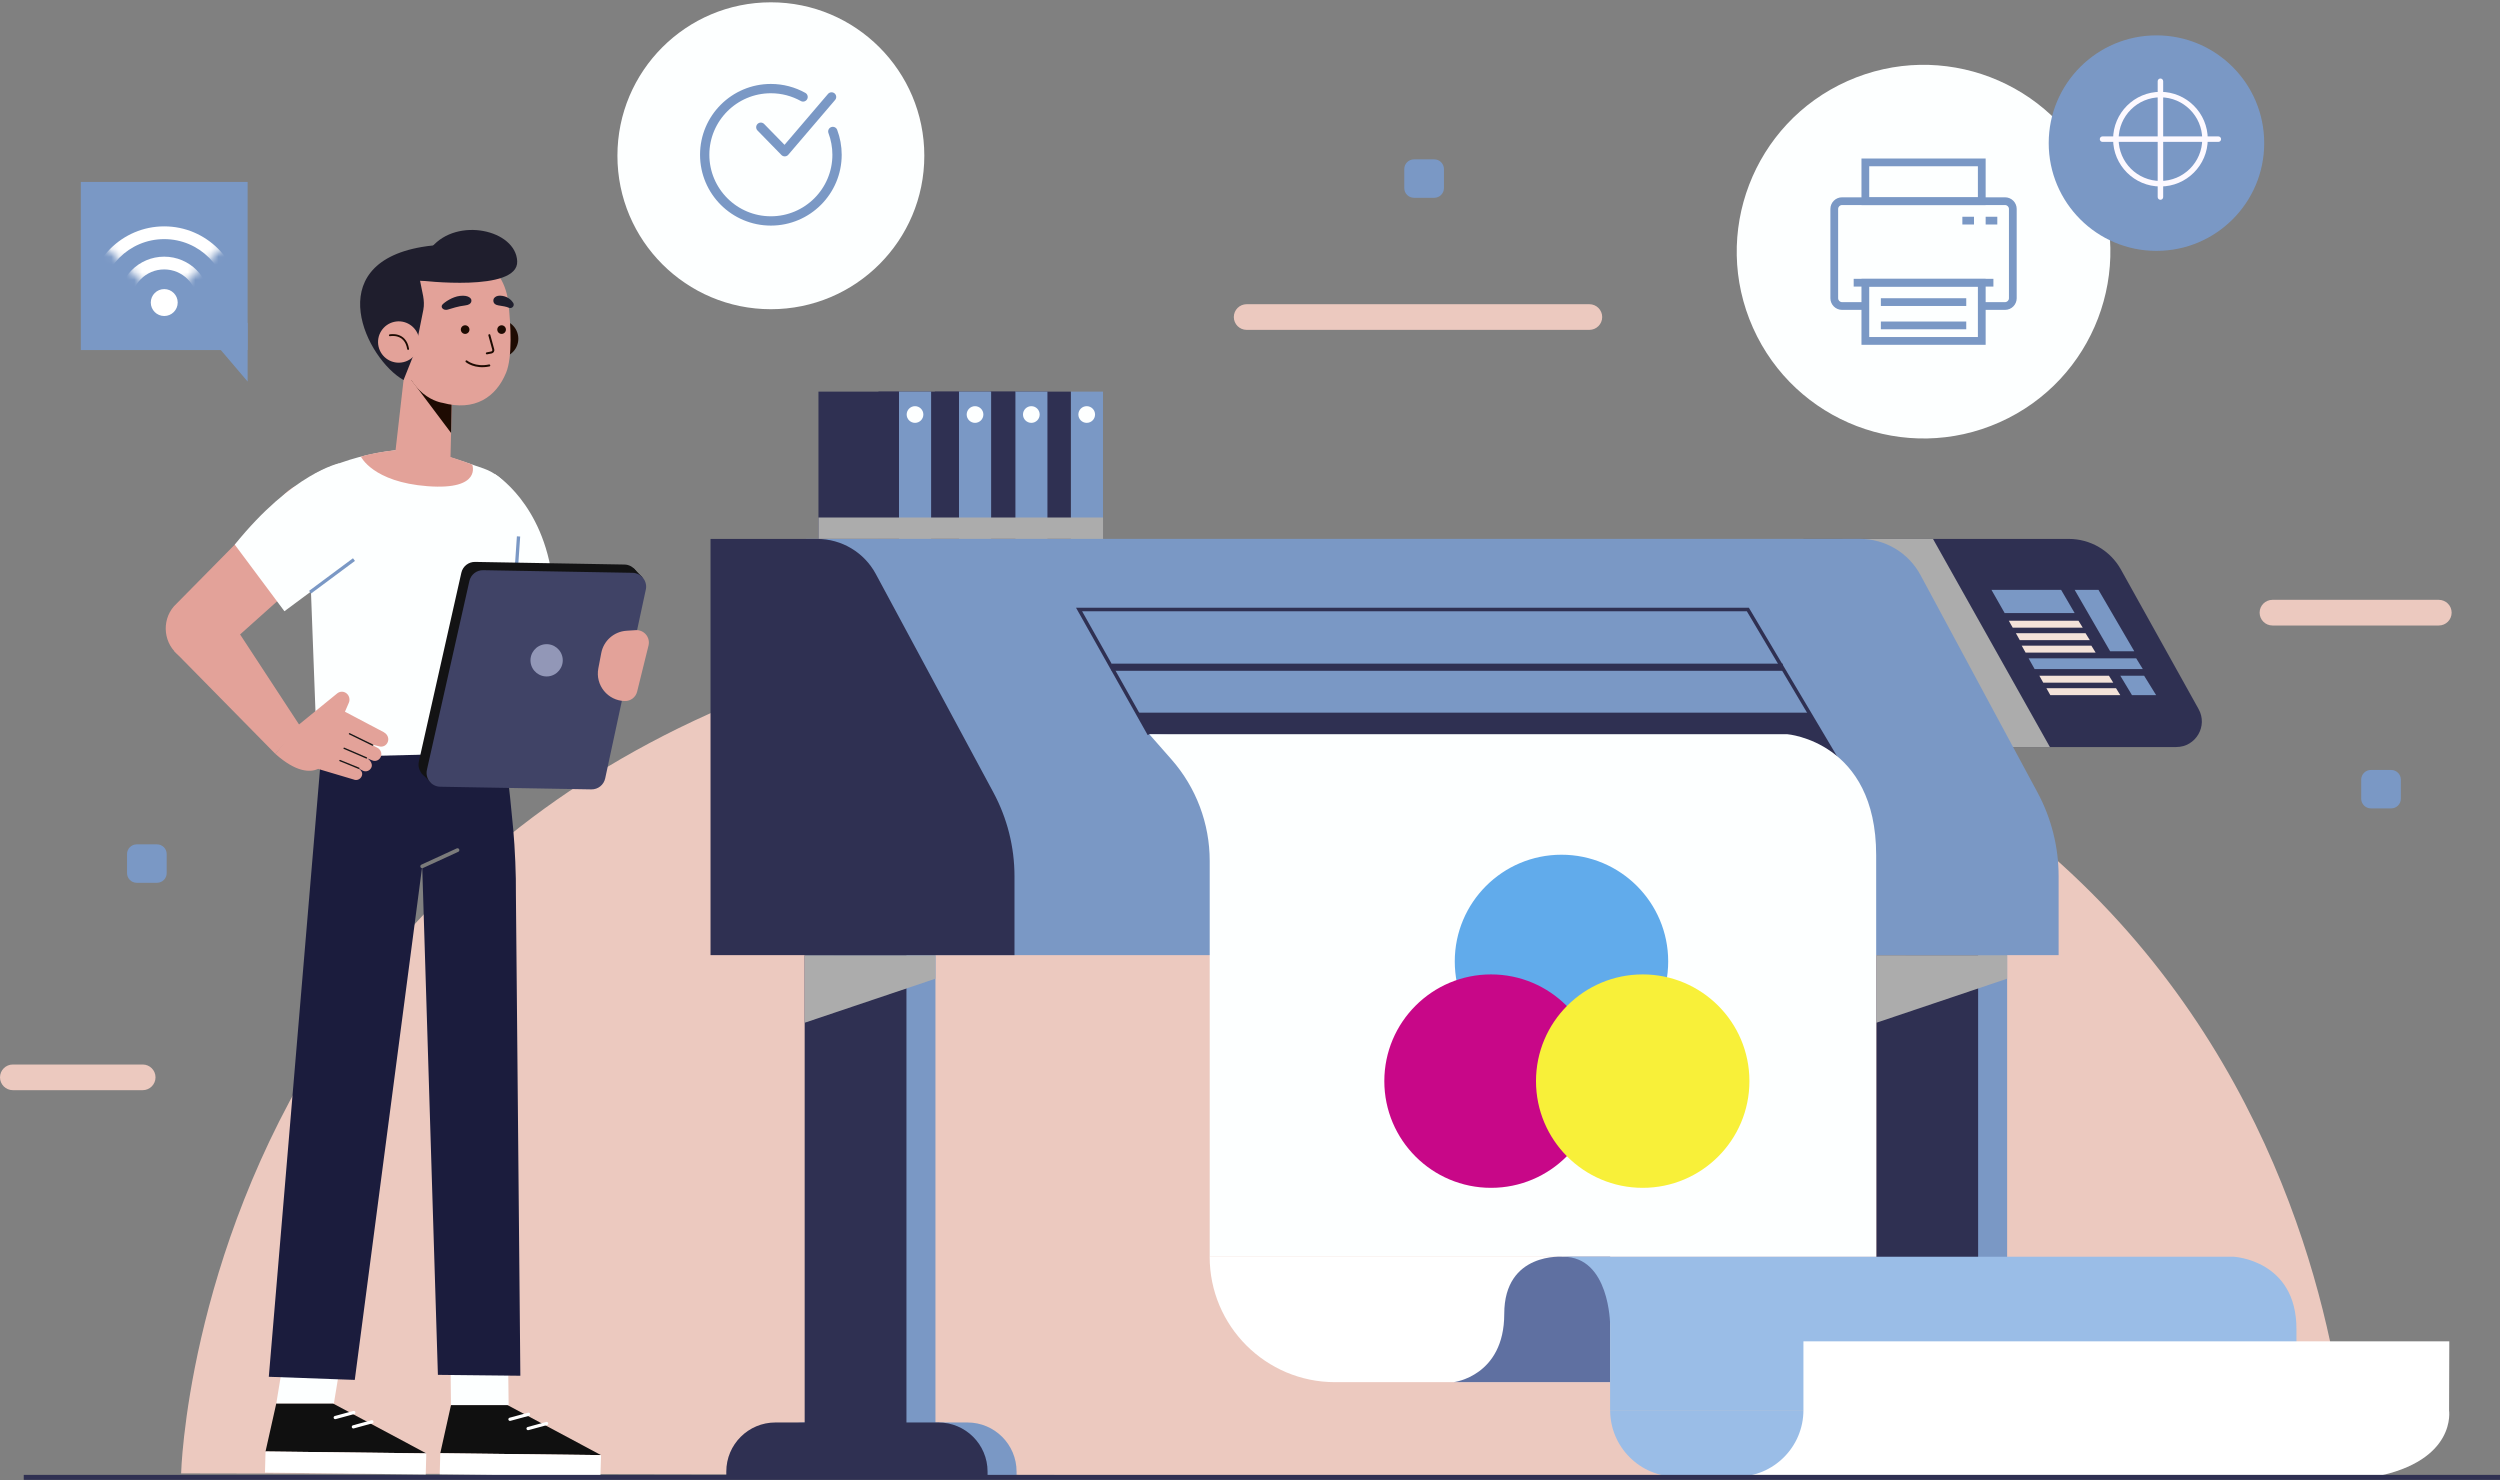 <svg xmlns="http://www.w3.org/2000/svg" width="326" height="193" viewBox="0 0 326 193" fill="none"><rect x="0" y="0" width="326" height="193" fill="#808080" stroke="none"/><path d="M260.762 55.057C273.046 49.573 278.558 35.169 273.073 22.885C267.589 10.602 253.185 5.09 240.901 10.574C228.617 16.059 223.106 30.463 228.59 42.746C234.075 55.03 248.478 60.542 260.762 55.057Z" fill="#FDFFFF"></path><path d="M261.459 40.408H258.421V39.397H261.459C261.739 39.397 261.967 39.17 261.967 38.889V27.247C261.967 26.967 261.739 26.739 261.459 26.739H240.201C239.921 26.739 239.693 26.967 239.693 27.247V38.889C239.693 39.17 239.921 39.397 240.201 39.397H243.239V40.408H240.201C239.365 40.408 238.683 39.726 238.683 38.889V27.247C238.683 26.41 239.365 25.729 240.201 25.729H261.459C262.295 25.729 262.977 26.41 262.977 27.247V38.889C262.977 39.726 262.295 40.408 261.459 40.408Z" fill="#7A98C5"></path><path d="M258.929 44.964H242.736V36.359H258.929V44.964ZM243.747 43.948H257.918V37.37H243.747V43.948Z" fill="#7A98C5"></path><path d="M258.929 26.745H242.736V20.67H258.929V26.745ZM243.747 25.729H257.918V21.681H243.747V25.729Z" fill="#7A98C5"></path><path d="M259.94 36.359H241.72V37.37H259.94V36.359Z" fill="#7A98C5"></path><path d="M257.41 28.264H255.892V29.275H257.41V28.264Z" fill="#7A98C5"></path><path d="M260.448 28.264H258.929V29.275H260.448V28.264Z" fill="#7A98C5"></path><path d="M256.399 38.889H245.265V39.9H256.399V38.889Z" fill="#7A98C5"></path><path d="M256.399 41.927H245.265V42.938H256.399V41.927Z" fill="#7A98C5"></path><path d="M281.203 32.714C288.963 32.714 295.253 26.423 295.253 18.663C295.253 10.903 288.963 4.612 281.203 4.612C273.443 4.612 267.152 10.903 267.152 18.663C267.152 26.423 273.443 32.714 281.203 32.714Z" fill="#7A98C5"></path><path d="M281.72 24.318C278.315 24.318 275.548 21.547 275.548 18.146C275.548 14.746 278.32 11.975 281.72 11.975C285.12 11.975 287.892 14.746 287.892 18.146C287.892 21.547 285.12 24.318 281.72 24.318ZM281.72 12.69C278.712 12.69 276.269 15.138 276.269 18.146C276.269 21.155 278.716 23.597 281.72 23.597C284.724 23.597 287.171 21.15 287.171 18.146C287.171 15.143 284.724 12.69 281.72 12.69Z" fill="#FDF9FF"></path><path d="M281.72 26.053C281.522 26.053 281.362 25.894 281.362 25.695V10.595C281.362 10.397 281.522 10.237 281.72 10.237C281.918 10.237 282.078 10.397 282.078 10.595V25.695C282.078 25.894 281.918 26.053 281.72 26.053Z" fill="#FDF9FF"></path><path d="M289.27 18.503H274.17C273.972 18.503 273.812 18.343 273.812 18.145C273.812 17.947 273.972 17.787 274.17 17.787H289.27C289.469 17.787 289.628 17.947 289.628 18.145C289.628 18.343 289.469 18.503 289.27 18.503Z" fill="#FDF9FF"></path><path d="M207.254 43.015H162.562C161.639 43.015 160.889 42.265 160.889 41.342C160.889 40.418 161.639 39.668 162.562 39.668H207.254C208.178 39.668 208.927 40.418 208.927 41.342C208.927 42.265 208.178 43.015 207.254 43.015Z" fill="#ECC9BF"></path><path d="M318.02 81.565H296.327C295.403 81.565 294.654 80.815 294.654 79.891C294.654 78.968 295.403 78.218 296.327 78.218H318.02C318.944 78.218 319.694 78.968 319.694 79.891C319.694 80.815 318.944 81.565 318.02 81.565Z" fill="#ECC9BF"></path><path d="M18.607 142.159H1.673C0.75 142.159 -0 141.409 -0 140.485C-0 139.561 0.75 138.812 1.673 138.812H18.607C19.531 138.812 20.28 139.561 20.28 140.485C20.28 141.409 19.531 142.159 18.607 142.159Z" fill="#ECC9BF"></path><path d="M311.81 100.403H309.164C308.467 100.403 307.901 100.969 307.901 101.666V104.152C307.901 104.849 308.467 105.414 309.164 105.414H311.81C312.507 105.414 313.072 104.849 313.072 104.152V101.666C313.072 100.969 312.507 100.403 311.81 100.403Z" fill="#7A98C5"></path><path d="M187.027 20.781H184.381C183.684 20.781 183.119 21.346 183.119 22.044V24.53C183.119 25.227 183.684 25.792 184.381 25.792H187.027C187.724 25.792 188.289 25.227 188.289 24.53V22.044C188.289 21.346 187.724 20.781 187.027 20.781Z" fill="#7A98C5"></path><path d="M20.474 110.105H17.828C17.131 110.105 16.566 110.671 16.566 111.368V113.854C16.566 114.551 17.131 115.116 17.828 115.116H20.474C21.171 115.116 21.736 114.551 21.736 113.854V111.368C21.736 110.671 21.171 110.105 20.474 110.105Z" fill="#7A98C5"></path><path d="M10.54 45.648H32.29V23.723L10.54 23.723L10.54 45.648Z" fill="#7A98C5"></path><path d="M32.29 42.111V49.753L25.785 42.111H32.29Z" fill="#7A98C5"></path><path d="M23.173 39.452C23.173 40.424 22.385 41.208 21.417 41.208C20.45 41.208 19.662 40.419 19.662 39.452C19.662 38.485 20.45 37.696 21.417 37.696C22.385 37.696 23.173 38.485 23.173 39.452Z" fill="white"></path><mask id="mask0_832_18014" style="mask-type:luminance" maskUnits="userSpaceOnUse" x="7" y="26" width="28" height="14"><path d="M21.412 39.452L34.931 26.601H21.412H7.899L21.412 39.452Z" fill="white"></path></mask><g mask="url(#mask0_832_18014)"><path d="M21.412 45.444C18.109 45.444 15.424 42.76 15.424 39.457C15.424 36.153 18.109 33.469 21.412 33.469C24.716 33.469 27.4 36.153 27.4 39.457C27.4 42.76 24.711 45.444 21.412 45.444ZM21.412 35.133C19.028 35.133 17.093 37.072 17.093 39.452C17.093 41.831 19.033 43.776 21.412 43.776C23.792 43.776 25.736 41.836 25.736 39.452C25.736 37.067 23.797 35.133 21.412 35.133Z" fill="white"></path><path d="M21.413 49.397C15.932 49.397 11.473 44.937 11.473 39.457C11.473 33.977 15.932 29.518 21.413 29.518C26.892 29.518 31.352 33.977 31.352 39.457C31.352 44.937 26.892 49.397 21.413 49.397ZM21.413 31.181C16.852 31.181 13.137 34.891 13.137 39.457C13.137 44.023 16.852 47.733 21.413 47.733C25.974 47.733 29.688 44.023 29.688 39.457C29.688 34.891 25.974 31.181 21.413 31.181Z" fill="white"></path></g><path d="M100.522 40.321C111.573 40.321 120.531 31.362 120.531 20.311C120.531 9.26 111.573 0.302 100.522 0.302C89.471 0.302 80.512 9.26 80.512 20.311C80.512 31.362 89.471 40.321 100.522 40.321Z" fill="#FDFFFF"></path><path d="M108.599 17.144C108.952 18.087 109.151 19.113 109.151 20.181C109.151 24.946 105.286 28.81 100.522 28.81C95.758 28.81 91.893 24.946 91.893 20.181C91.893 15.417 95.758 11.553 100.522 11.553C102.045 11.553 103.477 11.949 104.72 12.641" stroke="#7A98C5" stroke-width="1.214" stroke-linecap="round" stroke-linejoin="round"></path><path d="M99.211 16.592L102.331 19.785L108.435 12.641" stroke="#7A98C5" stroke-width="1.214" stroke-linecap="round" stroke-linejoin="round"></path><path d="M23.618 192.131C23.618 192.131 26.399 79.232 165.716 79.232C305.033 79.232 306.204 192.649 306.204 192.649L23.618 192.131Z" fill="#ECC9BF"></path><path d="M261.731 124.554H248.459V192.65H261.731V124.554Z" fill="#7A98C5"></path><path d="M244.638 185.491H265.905C269.44 185.491 272.309 188.359 272.309 191.895V192.654H238.239V191.895C238.239 188.359 241.107 185.491 244.643 185.491H244.638Z" fill="#7A98C5"></path><path d="M257.948 124.554H244.676V192.65H257.948V124.554Z" fill="#2F3052"></path><path d="M240.855 185.491H262.123C265.658 185.491 268.526 188.359 268.526 191.895V192.654H234.456V191.895C234.456 188.359 237.325 185.491 240.86 185.491H240.855Z" fill="#2F3052"></path><g style="mix-blend-mode:multiply"><path d="M244.676 124.554V133.366L261.731 127.62V124.554H244.676Z" fill="#ACACAC"></path></g><path d="M121.983 124.554H108.711V192.65H121.983V124.554Z" fill="#7A98C5"></path><path d="M104.89 185.491H126.157C129.693 185.491 132.561 188.359 132.561 191.895V192.654H98.491V191.895C98.491 188.359 101.359 185.491 104.895 185.491H104.89Z" fill="#7A98C5"></path><path d="M118.201 124.554H104.929V192.65H118.201V124.554Z" fill="#2F3052"></path><path d="M101.108 185.491H122.375C125.91 185.491 128.779 188.359 128.779 191.895V192.654H94.709V191.895C94.709 188.359 97.577 185.491 101.112 185.491H101.108Z" fill="#2F3052"></path><g style="mix-blend-mode:multiply"><path d="M104.929 124.554V133.366L121.983 127.62V124.554H104.929Z" fill="#ACACAC"></path></g><path d="M235.163 70.275H269.77C272.58 70.275 275.172 71.789 276.551 74.237L286.688 92.447C287.941 94.667 286.335 97.414 283.786 97.414H246.926L235.163 70.275Z" fill="#2F3052"></path><g style="mix-blend-mode:multiply"><path d="M252.062 70.275L267.307 97.414H255.095L240.289 70.275H252.062Z" fill="#ACACAC"></path></g><path d="M259.685 76.916L261.407 79.944H270.534L268.768 76.916H259.685Z" fill="#7A98C5"></path><path d="M261.948 80.94L262.456 81.845H271.588L271.032 80.94H261.948Z" fill="#F3E2D9"></path><path d="M262.872 82.57L263.38 83.475H272.511L271.955 82.57H262.872Z" fill="#F3E2D9"></path><path d="M263.631 84.195L264.139 85.1H273.271L272.715 84.195H263.631Z" fill="#F3E2D9"></path><path d="M265.929 88.112L266.437 89.017H275.564L275.007 88.112H265.929Z" fill="#F3E2D9"></path><path d="M266.852 89.743L267.36 90.648H276.487L275.931 89.743H266.852Z" fill="#F3E2D9"></path><path d="M264.531 85.85L265.314 87.247H279.423L278.562 85.85H264.531Z" fill="#7A98C5"></path><path d="M270.533 76.916L275.162 84.926H278.311L273.639 76.916H270.533Z" fill="#7A98C5"></path><path d="M276.487 88.112L278.011 90.647H281.16L279.593 88.112H276.487Z" fill="#7A98C5"></path><path d="M105.117 124.553H268.444V114.261C268.444 110.444 267.496 106.686 265.687 103.325L250.432 74.986C248.87 72.084 245.837 70.27 242.544 70.27H105.117V124.548V124.553Z" fill="#7A98C5"></path><path d="M92.653 124.553H132.29V114.261C132.29 110.444 131.342 106.686 129.533 103.325L114.201 74.841C112.687 72.031 109.751 70.275 106.559 70.275H92.653V124.553Z" fill="#2F3052"></path><path d="M149.862 95.741L140.711 79.48H227.922L239.53 99.034" stroke="#2F3052" stroke-width="0.466" stroke-miterlimit="10"></path><path d="M144.953 87.006H232.468" stroke="#2F3052" stroke-width="0.933" stroke-miterlimit="10"></path><path d="M148.28 92.931H235.941L239.53 99.035L149.862 95.741L148.28 92.931Z" fill="#2F3052"></path><path d="M143.835 51.068H139.637V70.27H143.835V51.068Z" fill="#7A98C5"></path><path d="M139.637 51.068H129.146V70.27H139.637V51.068Z" fill="#2F3052"></path><path d="M136.585 51.068H132.387V70.27H136.585V51.068Z" fill="#7A98C5"></path><path d="M132.387 51.068H121.896V70.27H132.387V51.068Z" fill="#2F3052"></path><path d="M129.243 51.068H125.045V70.27H129.243V51.068Z" fill="#7A98C5"></path><path d="M125.045 51.068H114.554V70.27H125.045V51.068Z" fill="#2F3052"></path><path d="M121.417 51.068H117.219V70.27H121.417V51.068Z" fill="#7A98C5"></path><path d="M117.219 51.068H106.728V70.27H117.219V51.068Z" fill="#2F3052"></path><path d="M120.406 54.053C120.406 54.653 119.918 55.141 119.318 55.141C118.718 55.141 118.23 54.653 118.23 54.053C118.23 53.453 118.718 52.965 119.318 52.965C119.918 52.965 120.406 53.453 120.406 54.053Z" fill="#FDFFFF"></path><path d="M128.232 54.053C128.232 54.653 127.744 55.141 127.144 55.141C126.544 55.141 126.056 54.653 126.056 54.053C126.056 53.453 126.544 52.965 127.144 52.965C127.744 52.965 128.232 53.453 128.232 54.053Z" fill="#FDFFFF"></path><path d="M135.574 54.053C135.574 54.653 135.086 55.141 134.486 55.141C133.886 55.141 133.398 54.653 133.398 54.053C133.398 53.453 133.886 52.965 134.486 52.965C135.086 52.965 135.574 53.453 135.574 54.053Z" fill="#FDFFFF"></path><path d="M141.707 55.141C142.308 55.141 142.795 54.654 142.795 54.053C142.795 53.452 142.308 52.965 141.707 52.965C141.106 52.965 140.619 53.452 140.619 54.053C140.619 54.654 141.106 55.141 141.707 55.141Z" fill="#FDFFFF"></path><g style="mix-blend-mode:multiply"><path d="M143.835 67.484H106.728V70.27H143.835V67.484Z" fill="#ACACAC"></path></g><path d="M157.74 163.881C157.74 172.911 165.063 180.234 174.093 180.234H209.958V163.881H157.736H157.74Z" fill="white"></path><path d="M149.862 95.741H233.063C233.063 95.741 244.652 96.67 244.652 111.499V163.876H157.746V112.254C157.746 107.388 155.975 102.687 152.759 99.03L149.867 95.741H149.862Z" fill="#FDFFFF"></path><g style="mix-blend-mode:multiply"><path d="M203.617 139.287C211.302 139.287 217.532 133.057 217.532 125.371C217.532 117.686 211.302 111.456 203.617 111.456C195.932 111.456 189.702 117.686 189.702 125.371C189.702 133.057 195.932 139.287 203.617 139.287Z" fill="#61ABEB"></path></g><g style="mix-blend-mode:multiply"><path d="M194.432 154.894C202.117 154.894 208.347 148.664 208.347 140.979C208.347 133.294 202.117 127.063 194.432 127.063C186.747 127.063 180.516 133.294 180.516 140.979C180.516 148.664 186.747 154.894 194.432 154.894Z" fill="#C80788"></path></g><g style="mix-blend-mode:multiply"><path d="M214.209 154.894C221.894 154.894 228.124 148.664 228.124 140.979C228.124 133.294 221.894 127.063 214.209 127.063C206.524 127.063 200.294 133.294 200.294 140.979C200.294 148.664 206.524 154.894 214.209 154.894Z" fill="#F8F039"></path></g><path d="M203.844 163.881C203.844 163.881 196.154 163.204 196.154 171.334C196.154 179.465 189.557 180.234 189.557 180.234H209.963V163.881H203.844Z" fill="#5F70A1"></path><path d="M203.844 163.881H291.302C291.302 163.881 299.456 164.311 299.456 173.279V183.881H209.957V172.708C209.957 172.708 209.909 163.881 203.839 163.881H203.844Z" fill="#9ABDE7"></path><path d="M319.355 183.881C319.355 183.881 320.429 190.479 309.691 192.568H224.845L235.167 183.881V174.909H319.389L319.36 183.881H319.355Z" fill="white"></path><path d="M209.962 183.881C209.962 188.679 213.851 192.568 218.649 192.568H226.48C231.278 192.568 235.167 188.679 235.167 183.881H209.967H209.962Z" fill="#9ABDE7"></path><path d="M36.029 183.001H43.4L55.588 189.521L34.626 189.269L36.029 183.001Z" fill="#101010"></path><path d="M34.553 192.026L34.626 189.27L55.589 189.521L55.516 192.278L34.553 192.026Z" fill="white"></path><path d="M48.493 185.4L46.08 186.063" stroke="white" stroke-width="0.422" stroke-linecap="round" stroke-linejoin="round"></path><path d="M46.133 184.191L43.714 184.849" stroke="white" stroke-width="0.422" stroke-linecap="round" stroke-linejoin="round"></path><path d="M45.252 172.606H37.741L36.029 183.001H43.54L45.252 172.606Z" fill="#FDFFFF"></path><path d="M58.81 183.224H66.181L78.375 189.748L57.412 189.497L58.81 183.224Z" fill="#101010"></path><path d="M57.34 192.254L57.413 189.497L78.375 189.749L78.297 192.506L57.34 192.254Z" fill="white"></path><path d="M71.279 185.627L68.861 186.285" stroke="white" stroke-width="0.422" stroke-linecap="round" stroke-linejoin="round"></path><path d="M68.919 184.418L66.501 185.076" stroke="white" stroke-width="0.422" stroke-linecap="round" stroke-linejoin="round"></path><path d="M66.201 172.834H58.689L58.81 183.223H66.326L66.201 172.834Z" fill="#FDFFFF"></path><path d="M65.16 94.527C65.16 94.527 65.784 95.857 66.921 108.085C67.153 110.6 67.303 114.102 67.274 116.626L67.854 179.397L57.102 179.281L55.056 112.97L46.263 179.939L35.052 179.533L42.055 96.433L47.119 95.553L65.156 94.527H65.16Z" fill="#1B1C3D"></path><path d="M55.056 112.969L59.656 110.855" stroke="#7B7B7B" stroke-width="0.488" stroke-linecap="round" stroke-linejoin="round"></path><path d="M64.527 61.82C64.527 61.82 70.844 65.583 72.073 75.779L63.052 80.732L64.527 61.815V61.82Z" fill="#FDFFFF"></path><path d="M52.459 58.633C49.349 58.899 46.283 59.581 43.386 60.741C42.675 61.027 41.978 61.336 41.335 61.67C39.323 62.724 39.923 64.998 40.179 67.324L41.364 98.753L66.723 98.11L67.729 68.359C67.951 65.119 66.036 62.139 63.071 61.094C59.748 59.924 55.695 58.613 53.93 58.507L52.464 58.633H52.459Z" fill="#FDFFFF"></path><path d="M66.989 79.154L67.618 69.95" stroke="#7A98C5" stroke-width="0.431" stroke-miterlimit="10"></path><path d="M61.577 60.581C61.577 60.581 56.91 58.753 53.93 58.511C53.93 58.511 49.858 58.685 47.062 59.546C47.062 59.546 48.614 62.859 55.758 63.401C62.902 63.942 61.577 60.581 61.577 60.581Z" fill="#E3A299"></path><path d="M83.163 75.807L77.867 100.426C77.683 101.273 76.928 101.873 76.063 101.858L56.358 101.51C55.212 101.49 54.37 100.421 54.621 99.299L60.16 74.685C60.348 73.849 61.098 73.254 61.959 73.273L81.427 73.616C82.568 73.636 83.405 74.695 83.168 75.812L83.163 75.807Z" fill="#131314"></path><path d="M82.621 74.091L83.787 75.295L56.189 102.081L54.941 100.79L82.621 74.091Z" fill="#131314"></path><path d="M84.213 76.886L78.916 101.505C78.732 102.352 77.978 102.952 77.112 102.937L57.407 102.589C56.261 102.57 55.419 101.501 55.671 100.378L61.209 75.764C61.398 74.928 62.147 74.333 63.008 74.352L82.476 74.695C83.618 74.715 84.454 75.774 84.217 76.891L84.213 76.886Z" fill="#404366"></path><path d="M73.373 85.882C73.494 87.038 72.657 88.073 71.501 88.199C70.346 88.32 69.311 87.483 69.185 86.327C69.064 85.171 69.9 84.136 71.056 84.011C72.213 83.89 73.248 84.727 73.373 85.882Z" fill="#9297B7"></path><path d="M84.566 84.18L83.081 90.187C82.902 90.922 82.234 91.43 81.48 91.416C79.255 91.377 77.606 89.346 78.022 87.159L78.404 85.157C78.708 83.551 80.063 82.356 81.693 82.25L82.887 82.173C83.981 82.1 84.827 83.111 84.566 84.175V84.18Z" fill="#E3A299"></path><path d="M27.202 76.461L39.125 94.671L35.913 98.313L22.753 84.935L27.202 76.461Z" fill="#E3A299"></path><path d="M50.085 95.498L44.982 92.809L45.485 91.648C45.669 91.227 45.553 90.729 45.209 90.434C44.851 90.129 44.343 90.12 43.976 90.415L38.951 94.507L35.913 98.313C38.67 100.76 40.469 100.731 41.509 100.257C41.63 100.301 41.751 100.344 41.872 100.383L46.109 101.645C46.501 101.82 46.955 101.645 47.149 101.254C47.289 100.968 47.337 100.509 46.52 100.078L47.337 100.509C47.753 100.693 48.232 100.509 48.426 100.083C48.609 99.711 48.382 99.213 47.903 98.893L48.527 99.15C48.982 99.353 49.514 99.121 49.683 98.623C49.828 98.192 49.611 97.718 49.219 97.51L48.319 97.036L49.388 97.307C49.882 97.486 50.433 97.215 50.593 96.678C50.733 96.219 50.491 95.725 50.08 95.508L50.085 95.498Z" fill="#E3A299"></path><path d="M48.595 97.163L45.577 95.688" stroke="#171717" stroke-width="0.18" stroke-linecap="round" stroke-linejoin="round"></path><path d="M47.783 98.831L44.876 97.578" stroke="#171717" stroke-width="0.18" stroke-linecap="round" stroke-linejoin="round"></path><path d="M46.796 100.186L44.334 99.18" stroke="#171717" stroke-width="0.18" stroke-linecap="round" stroke-linejoin="round"></path><path d="M43.928 71.44L28.765 85.007C27.347 86.492 25.118 86.719 23.449 85.549C21.35 84.074 20.987 81.012 22.685 79.058L36.943 64.606C38.646 62.642 41.533 62.395 43.521 64.054C45.742 65.907 45.93 69.341 43.928 71.44Z" fill="#E3A299"></path><path d="M44.261 60.407C44.261 60.407 38.172 61.641 30.612 71.019L37.089 79.706L46.956 72.378L44.266 60.402L44.261 60.407Z" fill="#FDFFFF"></path><path d="M40.435 77.22L46.157 72.969" stroke="#7A98C5" stroke-width="0.431" stroke-miterlimit="10"></path><path d="M62.727 44.714C63.027 46.039 64.343 46.871 65.673 46.571C66.998 46.271 67.83 44.956 67.53 43.626C67.231 42.3 65.915 41.468 64.585 41.768C63.26 42.068 62.428 43.384 62.727 44.714Z" fill="#1E0B02"></path><path d="M58.95 50.788L58.727 60.471L51.453 59.837L53.247 44.108L58.95 50.788Z" fill="#E3A299"></path><path d="M58.82 56.457L53.635 49.555L58.916 51.31L58.82 56.457Z" fill="#1E0B02"></path><path d="M62.36 34.257C64.846 34.59 66.06 37.226 66.307 39.587C66.592 42.31 66.844 46.527 65.997 48.597C64.686 51.795 61.91 53.666 57.707 52.53C57.707 52.53 52.788 51.93 52.077 44.515C51.235 35.737 57.069 33.55 62.36 34.261V34.257Z" fill="#E3A299"></path><path d="M64.855 43.084C64.913 43.388 65.208 43.592 65.513 43.533C65.818 43.475 66.021 43.18 65.963 42.876C65.905 42.571 65.61 42.368 65.305 42.426C65.001 42.484 64.797 42.779 64.855 43.084Z" fill="#1E0B02"></path><path d="M60.101 43.084C60.159 43.388 60.454 43.592 60.759 43.533C61.063 43.475 61.266 43.18 61.208 42.876C61.15 42.571 60.855 42.368 60.551 42.426C60.246 42.484 60.043 42.779 60.101 43.084Z" fill="#1E0B02"></path><path d="M63.811 43.708L64.323 45.58C64.367 45.754 64.255 45.928 64.081 45.962L63.486 46.078" stroke="#1E0B02" stroke-width="0.264" stroke-linecap="round" stroke-linejoin="round"></path><path d="M64.362 39.016C64.362 39.016 64.14 39.683 64.972 39.819C65.605 39.92 66.007 39.978 66.36 40.133C66.563 40.22 66.795 40.148 66.916 39.968C67.013 39.823 67.017 39.63 66.916 39.485C66.722 39.185 66.302 38.721 65.533 38.585C64.546 38.411 64.357 39.016 64.357 39.016H64.362Z" fill="#1F1E2D"></path><path d="M61.445 39.045C61.445 39.045 61.702 39.717 60.628 39.833C59.815 39.92 58.838 40.23 58.379 40.375C58.118 40.457 57.823 40.38 57.678 40.196C57.562 40.046 57.566 39.858 57.697 39.712C57.963 39.417 58.974 38.702 59.965 38.586C61.237 38.431 61.45 39.045 61.45 39.045H61.445Z" fill="#1F1E2D"></path><path d="M60.831 47.122C60.831 47.122 61.934 48.051 63.801 47.654" stroke="#1E0B02" stroke-width="0.264" stroke-linecap="round" stroke-linejoin="round"></path><path d="M54.118 45.826L55.202 40.409C55.443 39.152 55.042 38.117 54.771 36.588C59.531 36.603 65.127 36.53 65.127 36.095C65.127 36.095 63.772 30.687 54.974 32.211C41.741 34.504 47.801 46.847 52.624 49.556L54.113 45.826H54.118Z" fill="#1F1E2D"></path><path d="M49.364 45.192C49.693 46.643 51.134 47.557 52.585 47.228C54.036 46.899 54.95 45.458 54.621 44.007C54.292 42.556 52.851 41.641 51.4 41.97C49.949 42.299 49.035 43.741 49.364 45.192Z" fill="#E3A299"></path><path d="M50.839 43.721C50.839 43.721 52.851 43.296 53.219 45.506" stroke="#1E0B02" stroke-width="0.242" stroke-linecap="round" stroke-linejoin="round"></path><path d="M54.776 36.578C54.776 36.578 67.622 38.155 67.443 34.063C67.26 29.976 59.627 28.254 56.275 32.254L54.776 36.578Z" fill="#1F1E2D"></path><path d="M3.095 192.649H326.387" stroke="#2F3052" stroke-width="0.651" stroke-miterlimit="10"></path></svg>